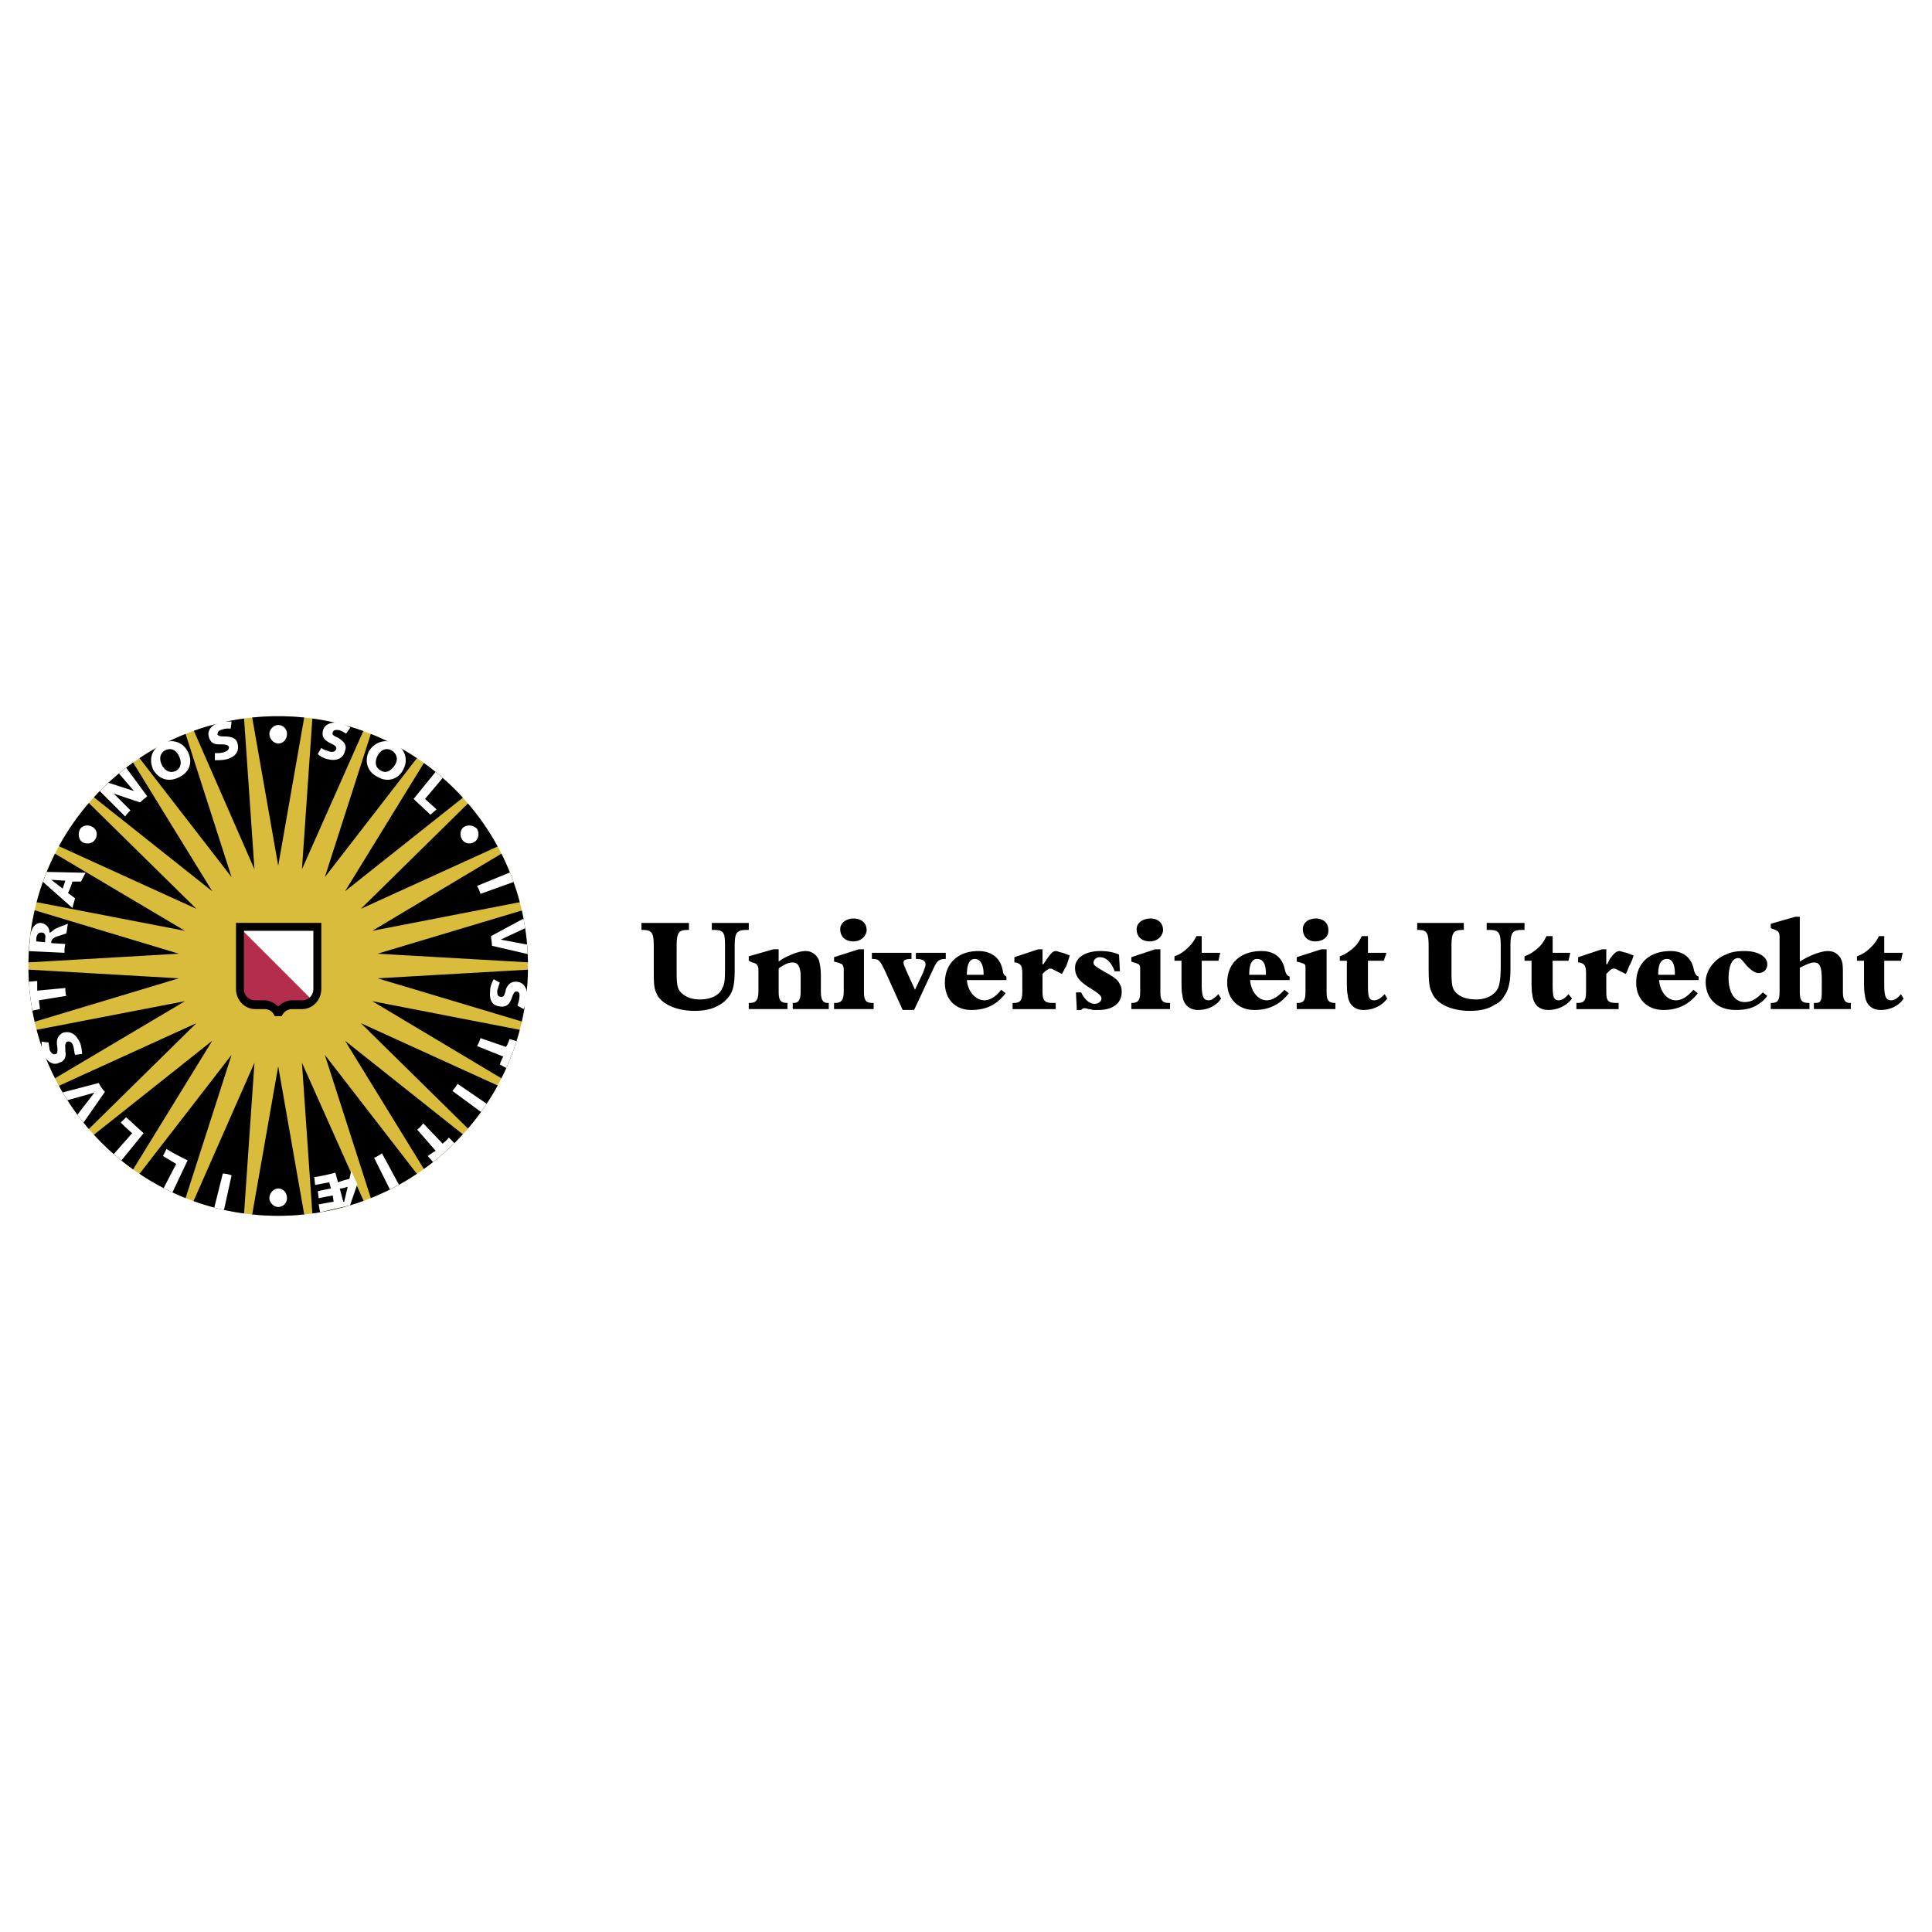 <svg xmlns="http://www.w3.org/2000/svg" width="2500" height="2500" viewBox="0 0 192.756 192.756"><g fill-rule="evenodd" clip-rule="evenodd"><path fill="#fff" d="M0 0h192.756v192.756H0V0z"/><path d="M27.756 121.301c13.777 0 24.921-11.145 24.921-24.922 0-13.778-11.145-24.922-24.921-24.922-13.777 0-24.922 11.145-24.922 24.922 0 13.777 11.145 24.922 24.922 24.922z" fill="#d9bc3b"/><path d="M25.163 71.59l2.594 14.785L30.35 71.59a25.266 25.266 0 0 0-5.187 0zM31.163 71.688l-1.037 15.037 6.119-13.789a24.891 24.891 0 0 0-5.082-1.248zM36.998 73.224l-4.59 14.292 9.187-11.873a24.77 24.77 0 0 0-4.597-2.419zM42.292 76.125l-7.866 12.794 11.754-9.334a25.178 25.178 0 0 0-3.888-3.46zM46.688 80.163L36.005 90.674l13.646-6.219a24.91 24.91 0 0 0-2.963-4.292zM50.026 85.174l-12.881 7.694 14.712-2.856a24.74 24.74 0 0 0-1.831-4.838zM52.061 90.842L37.672 95.15l15 .862a24.997 24.997 0 0 0-.611-5.17zM52.673 96.744l-15 .863 14.388 4.307c.376-1.666.586-3.394.612-5.17zM51.857 102.744l-14.711-2.855 12.88 7.693a24.779 24.779 0 0 0 1.831-4.838zM49.651 108.301l-13.646-6.219 10.683 10.512a25.053 25.053 0 0 0 2.963-4.293zM46.178 113.17l-11.753-9.332 7.865 12.791a24.88 24.88 0 0 0 3.888-3.459zM41.593 117.113l-9.186-11.871 4.59 14.289a24.667 24.667 0 0 0 4.596-2.418zM36.277 119.807l-6.151-13.775 1.037 15.035a24.853 24.853 0 0 0 5.114-1.26zM30.35 121.166l-2.593-14.783-2.594 14.783c.853.088 1.718.135 2.594.135s1.74-.047 2.593-.135zM24.35 121.066l1.037-15.035-6.077 13.803c1.609.578 3.295.996 5.04 1.232zM18.515 119.531l4.59-14.289-9.186 11.871a24.698 24.698 0 0 0 4.596 2.418zM13.282 116.674l7.893-12.836-11.804 9.373a25.116 25.116 0 0 0 3.911 3.463zM8.864 112.641l10.731-10.559-13.716 6.25a25.029 25.029 0 0 0 2.985 4.309zM5.487 107.582l12.968-7.693-14.799 2.855a24.715 24.715 0 0 0 1.831 4.838zM3.457 101.939l14.383-4.332-15.001-.867c.026 1.785.237 3.524.618 5.199zM2.839 96.018l15.001-.868-14.383-4.333a25.084 25.084 0 0 0-.618 5.201zM3.655 90.012l14.8 2.856-12.969-7.695a24.812 24.812 0 0 0-1.831 4.839zM5.879 84.424l13.716 6.25L8.863 80.116a24.977 24.977 0 0 0-2.984 4.308zM9.371 79.545l11.804 9.374-7.894-12.838a25.018 25.018 0 0 0-3.91 3.464zM13.918 75.642l9.187 11.873-4.59-14.292a24.951 24.951 0 0 0-4.597 2.419zM19.343 72.911l6.044 13.815-1.037-15.038c-1.733.237-3.408.65-5.007 1.223z"/><path d="M43.456 77.015l-2.186 2.69c.526.526 1.141 1.053 1.667 1.58l.614-.527c-.351-.351-.79-.702-1.141-1.053l1.757-2.091a27.42 27.42 0 0 0-.711-.599zM51.235 88l-3.296 1.183c-.087-.263-.175-.527-.351-.79l3.285-1.348c.127.315.248.633.362.955zM52.585 94.238l-2.627-.493 2.437-1.137c-.049-.321-.105-.64-.166-.957l-3.237 1.743c0 .263.088.614.088.965l3.569.83a27.261 27.261 0 0 0-.064-.951zM50.511 106.562l-.641-.355c.088-.264.176-.527.351-.791l-2.632-1.053c.175-.264.263-.525.351-.789l2.545.877c.176-.264.263-.525.351-.789l.698.209c-.291.922-.633 1.82-1.023 2.691zM47.988 110.939l-2.857-2.1c.176-.176.351-.439.527-.703l2.895 1.986c-.183.276-.372.55-.565.817zM43.206 115.939l-.532-.607c.263-.176.527-.35.79-.525l-1.843-2.107c.264-.174.439-.438.614-.613l1.931 2.018c.176-.176.439-.35.615-.613l.558.559a25.171 25.171 0 0 1-2.133 1.888zM38.905 118.676l-1.584-3.168c.264-.088.527-.264.79-.438l1.693 3.131c-.296.164-.596.322-.899.475zM34.922 120.254l.732-2.113-.614-1.316-.175.789c-.351.088-.702.176-1.141.352L33.46 117c-.702.176-1.404.352-2.106.439l.088.789a41.28 41.28 0 0 1 1.404-.264l.176.615c-.527.088-.877.176-1.316.262l.088.703a41.28 41.28 0 0 1 1.404-.264l.088.615c-.526.086-.965.174-1.492.262l.144.791 2.984-.694zm-.672-.358l-.351-1.316c.263 0 .526-.088.79-.176l-.351 1.492h-.088zM21.38 120.477l.848-3.389c.351 0 .614.088.877.176l-.757 3.447c-.325-.072-.647-.15-.968-.234zM17.205 118.965l1.513-3.193c-.702-.352-1.404-.701-2.106-1.141l-.351.701 1.316.791-1.248 2.412c.289.149.581.291.876.43zM12.111 115.783l2.219-2.732c-.614-.525-1.141-1.053-1.755-1.58l-.526.527c.351.352.702.701 1.141 1.053l-1.841 2.092c.249.218.503.431.762.64zM6.255 108.992l3.6-.943c.176.352.351.615.614.879l-2.136 3.074c-.208-.26-.412-.521-.609-.789l1.692-2.199-2.686.756a25.628 25.628 0 0 1-.475-.778zM2.885 97.945l.827-.076v.967l2.808-.264c0 .264 0 .525.088.789l-2.72.439c0 .264.087.525.087.877l-.744.15a25.231 25.231 0 0 1-.346-2.882zM3.024 93.301c.106-.663.452-1.223 1.039-1.223.526.087.878.438.878.965h.087c.088-.088.263-.175.439-.351.351-.176 1.316-.527 1.316-.527-.088.351-.088.702-.176.965l-.79.263c-.351.088-.614.263-.702.527v.175l1.404.087c-.088.352-.088.614-.088.878l-3.551-.167.144-1.592zm.601.269v.352l.877.087v-.351c.087-.263 0-.614-.351-.614-.263-.001-.439.087-.526.526zM4.662 86.992l3.877.084c-.175.351-.351.614-.438.877h-.879c-.088.351-.263.79-.438 1.141l.702.527c-.087.351-.175.614-.263.965l-2.939-2.604.378-.99zm.454.787l1.141.877.263-.79-1.404-.087zM10.815 78.093l2.55.823-1.497-1.747c.236-.195.478-.386.721-.573l2.093 2.846c-.175.176-.438.352-.702.615l-2.632-.877 1.667 1.667c-.176.176-.351.351-.526.614l-2.532-2.532c.279-.285.565-.564.858-.836zM32.056 74.616c.175.176.526.263.79.351.263.087.614.087.702-.263.088-.264-.351-.439-.702-.614-.438-.264-.79-.526-.614-1.229.176-.702 1.053-.878 1.667-.702.438.088.79.263 1.053.438l-.438.614c-.176-.175-.439-.263-.614-.351-.439-.088-.702 0-.702.263-.088.087 0 .263.439.439.79.438.965.877.79 1.316-.175.877-.965 1.053-1.667.877-.439-.088-.79-.263-1.053-.526l.349-.613zM39.427 74.177c1.053.614 1.316 1.667.79 2.632-.439.877-1.492 1.316-2.544.702-1.053-.526-1.316-1.579-.878-2.544.526-.878 1.579-1.317 2.632-.79zm-1.404 2.72c.439.263.965.087 1.404-.615.351-.614.088-1.141-.351-1.404s-1.053-.175-1.404.527-.175 1.229.351 1.492zM49.87 98.045c-.088.176-.175.527-.263.791 0 .262 0 .613.351.613.351.088.438-.352.526-.789.176-.352.439-.791 1.141-.703.79.088 1.053.967.965 1.58 0 .439-.175.789-.351 1.141l-.614-.352c.088-.262.176-.525.176-.701.088-.439 0-.701-.263-.701-.176 0-.263.088-.439.525-.263.877-.702 1.053-1.229.965-.877-.088-1.053-.789-.965-1.578 0-.439.176-.791.351-1.141l.614.35zM7.485 105.242c-.087-.264-.087-.615-.175-.879s-.263-.525-.614-.438c-.264.174-.176.525-.176.965.088.439 0 .965-.614 1.141-.702.352-1.316-.264-1.579-.877-.176-.439-.176-.791-.176-1.229l.702.088c0 .174.088.525.088.701.175.439.438.527.614.439.175 0 .175-.176.175-.615-.175-.877.087-1.229.526-1.492.877-.262 1.404.264 1.755 1.053.088.264.175.703.175 1.055l-.701.088zM16.173 74.177c1.053-.527 2.106-.088 2.545.79.526.965.263 2.018-.79 2.544-1.141.614-2.106.176-2.633-.702-.438-.965-.263-2.017.878-2.632zm1.404 2.72c.438-.263.614-.79.263-1.492s-.877-.79-1.404-.527c-.438.263-.614.79-.263 1.492.351.615.877.791 1.404.527zM21.438 75.142c.263 0 .614 0 .877-.088.263-.087.527-.175.527-.526-.088-.263-.527-.263-.966-.263-.438 0-.877-.087-1.053-.79s.438-1.229 1.141-1.404c.351-.088.702-.088 1.141-.088l-.087.702c-.263 0-.614 0-.79.088-.439.088-.527.263-.527.526.088.088.175.176.614.176.965 0 1.316.263 1.404.79.176.877-.438 1.316-1.141 1.492-.351.088-.79.088-1.141.088v-.703h.001zM27.756 74.177c.526 0 .877-.439.877-.966a.88.88 0 0 0-.877-.877c-.439 0-.877.438-.877.877 0 .527.438.966.877.966zM46.096 83.742c.264.438.79.526 1.229.263.439-.263.527-.877.264-1.316a1.064 1.064 0 0 0-1.316-.175c-.352.263-.44.789-.177 1.228zM27.756 118.58c.526 0 .877.438.877.965a.88.88 0 0 1-.877.877c-.439 0-.877-.439-.877-.877 0-.527.438-.965.877-.965zM9.504 83.742c.263-.439.175-.965-.263-1.229s-.965-.175-1.229.175c-.263.439-.176 1.053.175 1.316.439.265 1.054.177 1.317-.262z" fill="#fff"/><path d="M31.179 99.801a1.45 1.45 0 0 1-1.053.439h-.965c-.527 0-.966.262-1.229.613h-.351a1.531 1.531 0 0 0-1.229-.613h-.877c-.877 0-1.58-.703-1.58-1.492v-6.231l7.284 7.284z" fill="#b52d4c"/><path d="M23.895 92.517h7.722v6.231c0 .35-.175.789-.438 1.053l-7.284-7.284z" fill="#fff"/><path d="M32.056 98.66c0 1.141-.877 2.018-1.931 2.018h-.965a1.14 1.14 0 0 0-1.053.703h-.702c-.175-.439-.526-.703-1.053-.703h-.877c-1.053 0-1.931-.877-1.931-2.018v-6.582h8.512v6.582zm-.79-5.792h-6.933v5.792c0 .701.527 1.141 1.141 1.141h.877c.527 0 1.053.264 1.404.613.351-.35.877-.613 1.404-.613h.965c.614 0 1.141-.439 1.141-1.141v-5.792h.001zM74.704 92.079v.702h-.176c-1.053 0-1.229.263-1.229 1.667v2.193c0 1.316-.088 2.107-.526 2.721-.264.352-.614.703-.965.879-.702.438-1.492.613-2.545.613-1.667 0-3.159-.613-3.686-1.58-.351-.701-.351-.965-.351-2.895v-1.931c0-1.404-.175-1.667-1.141-1.667h-.088v-.702h4.739v.702h-.088c-.965 0-1.141.263-1.141 1.667v2.457c0 1.492.088 1.844.614 2.281.439.352.965.527 1.755.527 1.053 0 1.931-.439 2.194-1.141.263-.439.263-1.053.263-2.369v-1.755c0-1.404-.087-1.667-1.141-1.667h-.175v-.702h3.687zM77.687 95.939c.351-.263.526-.351.877-.527.79-.351 1.316-.526 1.843-.526.614 0 1.141.439 1.316.965.088.439.176.702.176 1.58v1.492c0 .789.175 1.141.702 1.141h.088v.613h-3.598v-.613h.088c.526 0 .702-.352.702-1.141v-1.492c0-.966-.263-1.404-.79-1.404-.439 0-.79.176-1.316.526l-.087.087v2.283c0 .877.175 1.141.877 1.141v.613h-3.861v-.613h.087c.614 0 .877-.264.877-1.141v-2.107c0-.525-.175-.701-.614-.789l-.351-.176v-.439l2.457-.702h.526v1.229h.001zM86.199 98.924c0 .877.176 1.141.878 1.141h.087v.613h-3.949v-.613h.088c.614 0 .877-.264.877-1.141V96.641c-.088-.438-.088-.438-.614-.613l-.351-.088v-.44l2.457-.79h.526v4.214h.001zm-1.053-5.003c-.79 0-1.316-.439-1.316-1.229 0-.614.614-1.053 1.316-1.053.79 0 1.316.439 1.316 1.141v.088c-.087.614-.614 1.053-1.316 1.053zM94.36 95.676c-.702 0-.878.175-1.316 1.14l-1.843 3.949H90.06l-1.667-3.686c-.614-1.316-.702-1.404-1.404-1.404v-.614h3.949v.614c-.527 0-.79.088-.79.351 0 .088 0 .176.087.352l.175.438.878 1.932.79-1.668c.175-.439.263-.701.263-.877 0-.352-.351-.527-.877-.527h-.087v-.614h2.983v.614zM100.326 99.098c-.877 1.143-1.93 1.668-3.421 1.668-1.58 0-2.633-1.053-2.633-2.721 0-1.93 1.316-3.159 3.335-3.159 1.229 0 2.105.614 2.369 1.667l.088.351c0 .264.174.439.35.527v.352h-3.948c.087 1.141.878 2.018 1.755 2.018.527 0 1.141-.352 1.668-1.053l.437.35zm-2.193-1.842v-.088c0-.965-.352-1.492-.877-1.492-.527 0-.79.527-.79 1.58h1.667zM104.012 96.203h.088l.352-.527c.439-.614.615-.79.877-.79.176 0 .264.088.703.176l.701.263c-.088.263-.176.614-.35 1.054-.264.438-.264.525-.439.789l-.527-.264-.35-.176c-.088-.088-.264-.088-.352-.088s-.176.088-.439.264l-.264.264v1.756c0 .965.264 1.141 1.055 1.141h.262v.613h-4.299v-.613h.088c.701 0 .877-.264.877-1.141v-1.668c0-.877-.088-1.053-.615-1.229h-.174V95.5l2.369-.79h.438v1.493h-.001zM111.734 96.904h-.525c-.352-.965-.879-1.404-1.492-1.404-.352 0-.615.264-.615.527 0 .264.088.352 1.316 1.053.791.439 1.141.703 1.316 1.141.176.264.176.527.176.791 0 1.053-.877 1.754-2.281 1.754h-.615s-.174-.088-.438-.088c-.176-.088-.352-.088-.439-.088s-.176.088-.264.176h-.438l-.088-1.754h.525c.264.613.791 1.141 1.316 1.141.439 0 .703-.264.703-.527s-.176-.439-1.141-1.053c-1.141-.703-1.492-1.229-1.492-2.019 0-.965.965-1.667 2.545-1.667.613 0 1.229.088 1.842.351l.089 1.666zM115.771 98.924c0 .877.176 1.141.877 1.141h.088v.613h-3.861v-.613c.703 0 .879-.264.879-1.141V96.641c0-.438-.088-.438-.615-.613l-.264-.088v-.44l2.369-.79h.527v4.214zm-1.052-5.003c-.791 0-1.316-.439-1.316-1.229 0-.614.613-1.053 1.404-1.053.701 0 1.229.439 1.229 1.141v.088c-.089.614-.616 1.053-1.317 1.053zM119.895 95.852v2.369c0 1.229.176 1.58.703 1.58.264 0 .525-.176.965-.615l.264.439c-.439.701-1.316 1.141-2.281 1.141-.879 0-1.492-.525-1.58-1.492-.088-.35-.088-.877-.088-1.754v-1.668h-.701v-.439c.438-.175.613-.263.965-.526.525-.438.877-.79 1.229-1.492h.525v1.667h1.844l-.176.79h-1.669zM128.584 99.098c-.879 1.143-2.02 1.668-3.424 1.668-1.58 0-2.721-1.053-2.721-2.721 0-1.93 1.316-3.159 3.424-3.159 1.229 0 2.018.614 2.281 1.667l.088.351c.088.264.176.439.438.527v.352h-3.947c.088 1.141.789 2.018 1.666 2.018.527 0 1.141-.352 1.756-1.053l.439.35zm-2.283-1.842v-.088c0-.965-.262-1.492-.877-1.492-.525 0-.789.527-.789 1.58h1.666zM132.355 98.924c0 .877.176 1.141.879 1.141v.613h-3.861v-.613h.088c.613 0 .789-.264.789-1.141V96.641c0-.438 0-.438-.525-.613l-.352-.088v-.44l2.457-.79h.525v4.214zm-1.14-5.003c-.701 0-1.229-.439-1.229-1.229 0-.614.527-1.053 1.316-1.053.703 0 1.229.439 1.229 1.141v.088c0 .614-.525 1.053-1.316 1.053zM136.48 95.852v2.369c0 1.229.088 1.58.615 1.58.35 0 .613-.176 1.053-.615l.262.439c-.525.701-1.402 1.141-2.369 1.141-.877 0-1.49-.525-1.578-1.492-.088-.35-.088-.877-.088-1.754v-1.668h-.703v-.439c.439-.175.615-.263.967-.526.613-.438.877-.79 1.229-1.492h.613v1.667h1.844l-.264.79h-1.581zM152.1 92.079v.702h-.262c-.967 0-1.141.263-1.141 1.667v2.193c0 1.316-.176 2.107-.615 2.721a1.899 1.899 0 0 1-.965.879c-.615.438-1.492.613-2.457.613-1.756 0-3.16-.613-3.686-1.58-.352-.701-.439-.965-.439-2.895v-1.931c0-1.404-.176-1.667-1.053-1.667h-.088v-.702h4.65v.702h-.088c-.965 0-1.141.263-1.141 1.667v2.457c0 1.492.088 1.844.615 2.281.439.352 1.053.527 1.842.527 1.055 0 1.844-.439 2.195-1.141.174-.439.262-1.053.262-2.369v-1.755c0-1.404-.174-1.667-1.141-1.667h-.262v-.702h3.774zM154.908 95.852v2.369c0 1.229.088 1.58.615 1.58.262 0 .613-.176.965-.615l.352.439c-.527.701-1.404 1.141-2.371 1.141-.877 0-1.49-.525-1.578-1.492-.088-.35-.088-.877-.088-1.754v-1.668h-.703v-.439c.439-.175.615-.263.967-.526.613-.438.877-.79 1.229-1.492h.613v1.667h1.756l-.176.79h-1.581zM160.262 96.203h.088l.262-.527c.439-.614.703-.79.967-.79.088 0 .264.088.701.176l.703.263c-.088.263-.176.614-.439 1.054-.176.438-.176.525-.352.789l-.525-.264-.352-.176c-.088-.088-.264-.088-.352-.088s-.264.088-.438.264l-.264.264v1.756c0 .965.176 1.141 1.053 1.141h.176v.613h-4.213v-.613h.088c.703 0 .877-.264.877-1.141v-1.668c0-.877-.088-1.053-.613-1.229h-.176V95.5l2.369-.79h.439v1.493h.001zM169.387 99.098c-.877 1.143-2.018 1.668-3.422 1.668-1.578 0-2.721-1.053-2.721-2.721 0-1.93 1.316-3.159 3.424-3.159 1.229 0 2.018.614 2.281 1.667l.088.351c.088.264.176.439.438.527v.352h-3.947c.088 1.141.789 2.018 1.666 2.018.615 0 1.141-.352 1.756-1.053l.437.35zm-2.282-1.842v-.088c0-.965-.262-1.492-.789-1.492-.615 0-.877.527-.877 1.58h1.666zM176.32 99.361c-.264.352-.352.439-.703.703-.701.525-1.404.701-2.457.701-1.754 0-2.982-1.053-2.982-2.809 0-1.141.877-2.281 2.018-2.72.527-.263 1.141-.351 1.844-.351 1.316 0 2.281.526 2.281 1.317 0 .525-.352.877-.879.877-.35 0-.701-.264-1.141-.701-.525-.615-.613-.791-.877-.791-.613 0-.965.791-.965 2.019 0 1.404.613 2.369 1.58 2.369.701 0 1.141-.264 1.842-.965l.439.351zM179.566 95.939c.965-.614 2.107-1.053 2.809-1.053s1.229.439 1.404 1.053c.088.352.088.701.088 1.492v1.492c0 .789.176 1.141.701 1.141h.088v.613h-3.686v-.613h.176c.527 0 .613-.264.613-1.141v-1.141c0-1.317-.174-1.756-.789-1.756-.352 0-.877.264-1.404.526v2.37c0 .877.176 1.141.879 1.141h.086v.613h-3.861v-.613h.088c.615 0 .791-.264.791-1.141V93.57c0-.614-.088-.702-.879-.965v-.439l2.457-.702h.439v4.475zM187.99 95.852v2.369c0 1.229.176 1.58.703 1.58.264 0 .613-.176.965-.615l.264.439c-.439.701-1.316 1.141-2.281 1.141-.879 0-1.492-.525-1.58-1.492-.088-.35-.088-.877-.088-1.754v-1.668h-.701v-.439c.438-.175.613-.263.965-.526.525-.438.877-.79 1.229-1.492h.525v1.667h1.844l-.176.79h-1.669z"/></g></svg>
